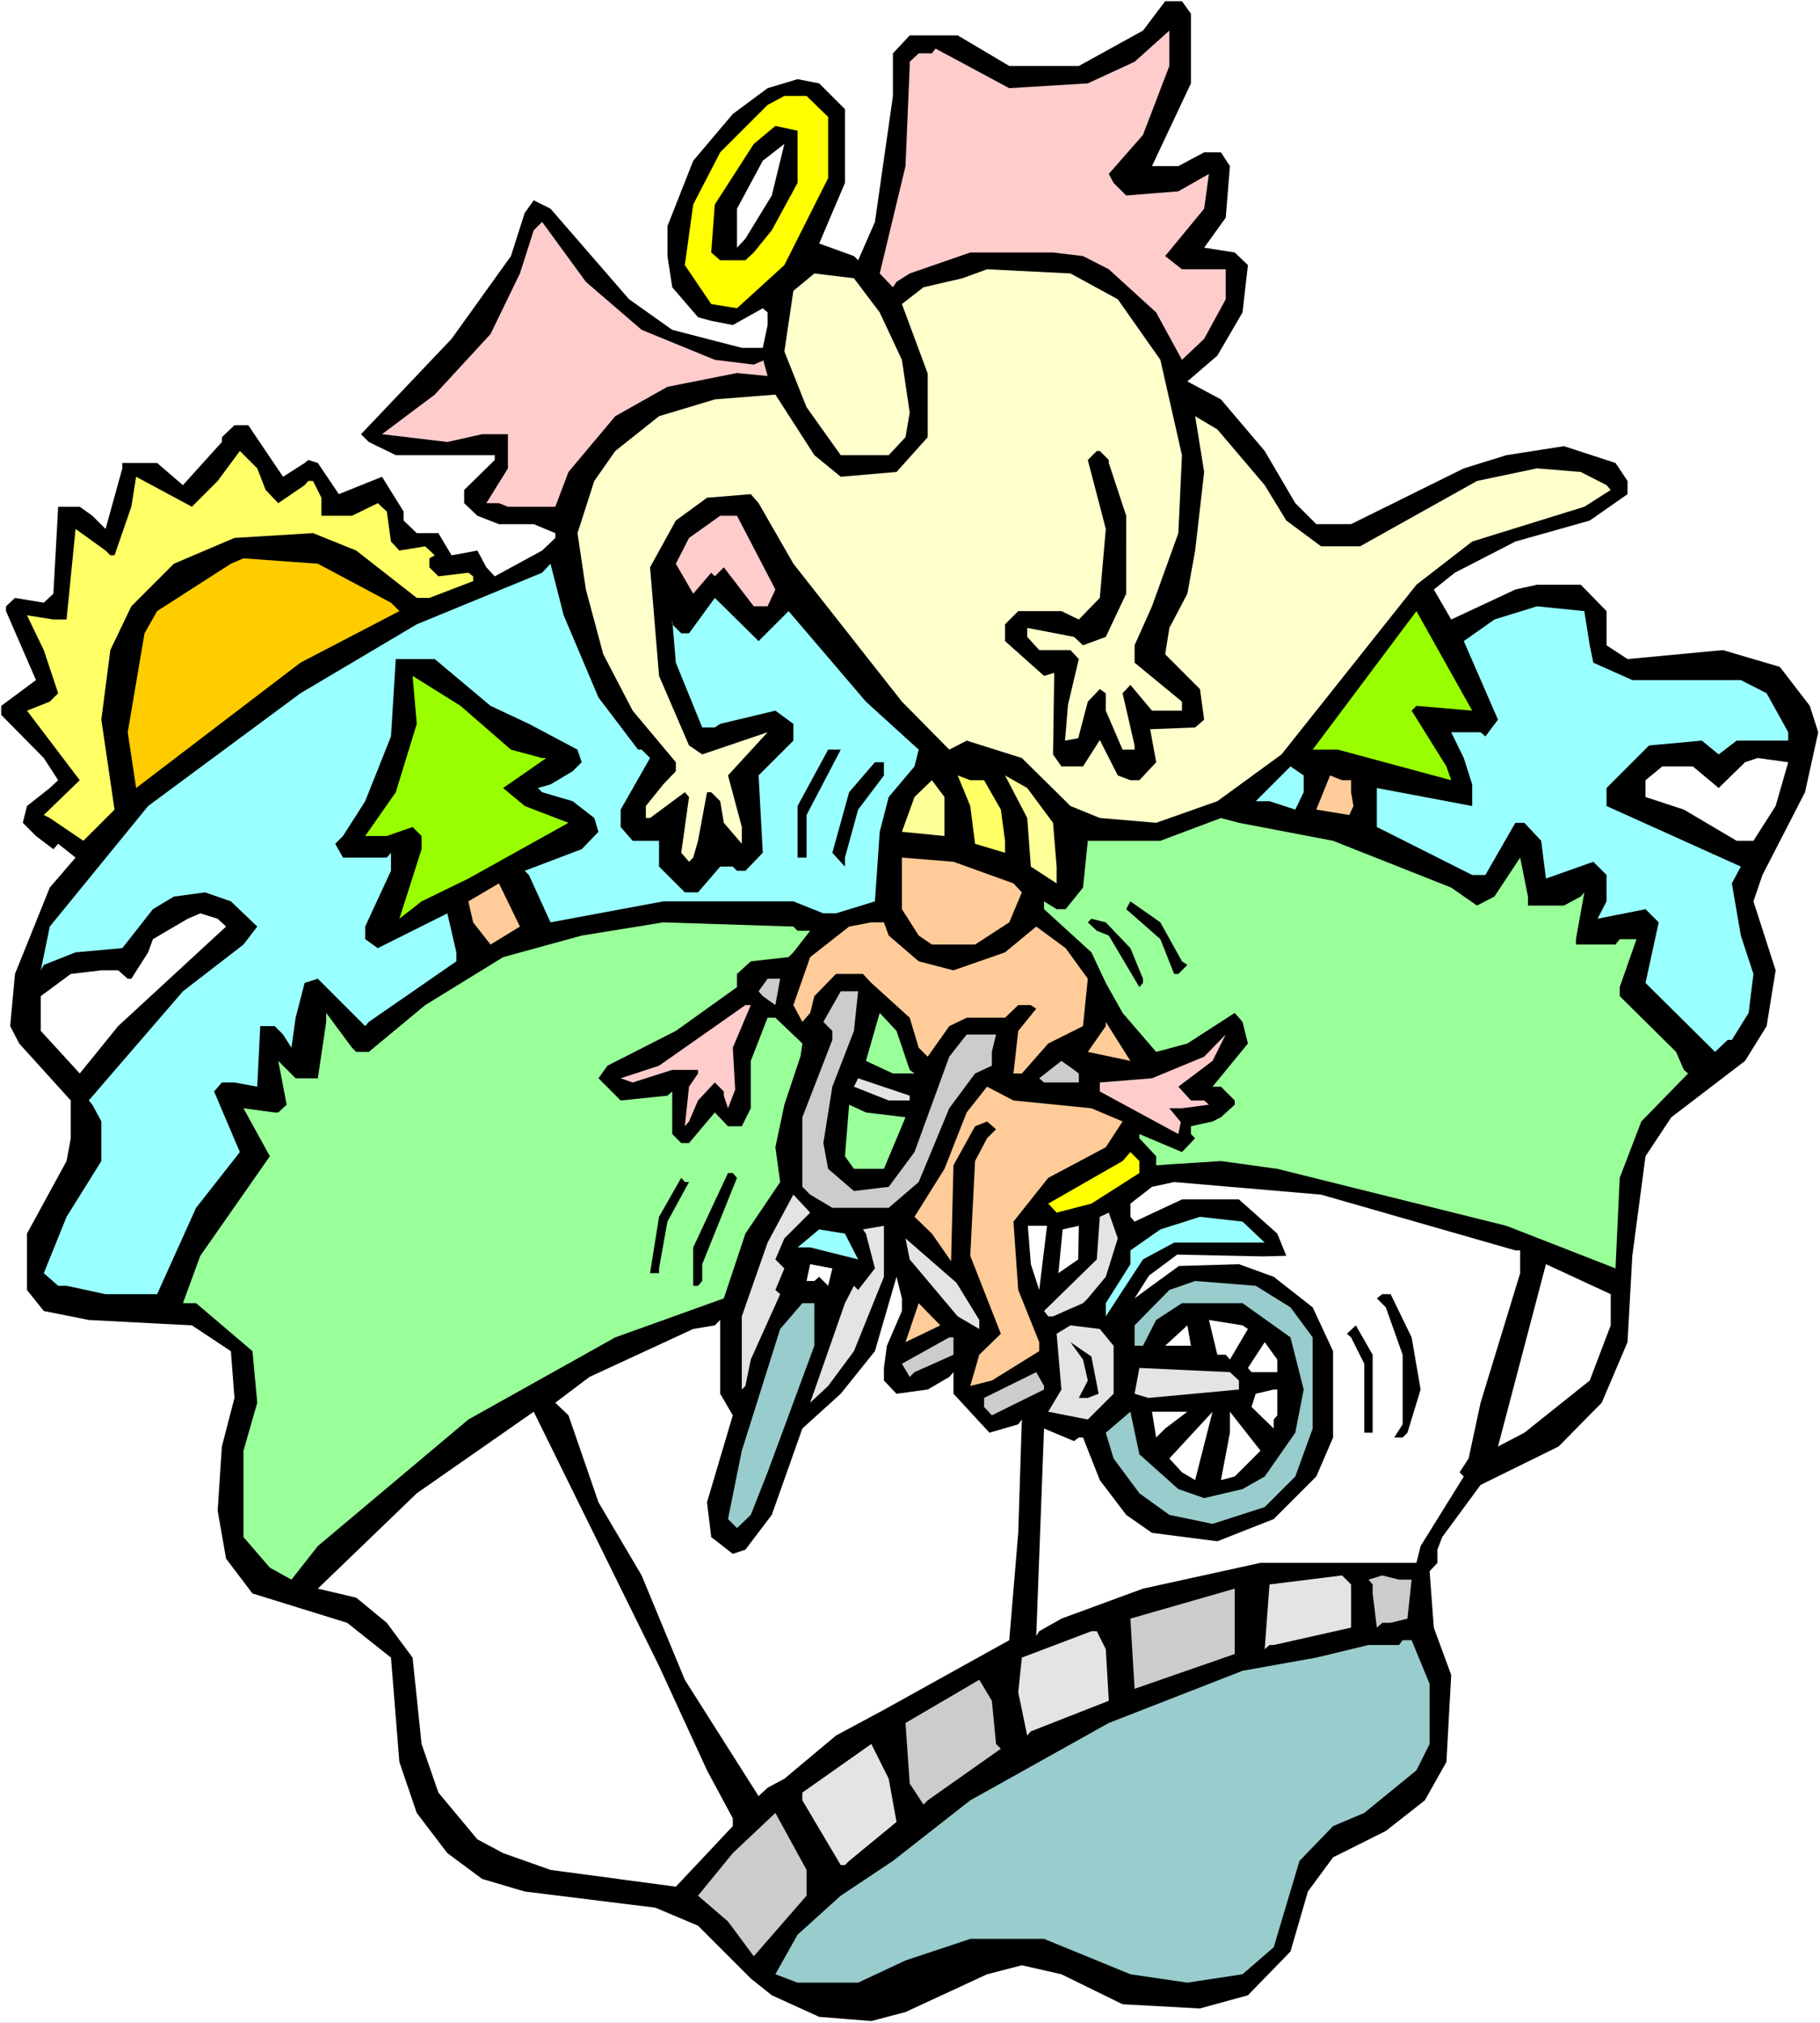 <?xml version="1.0" encoding="UTF-8" standalone="no"?>
<svg
   version="1.0"
   width="129.766mm"
   height="144.184mm"
   id="svg83"
   sodipodi:docname="Watching Child on Bicycle.wmf"
   xmlns:inkscape="http://www.inkscape.org/namespaces/inkscape"
   xmlns:sodipodi="http://sodipodi.sourceforge.net/DTD/sodipodi-0.dtd"
   xmlns="http://www.w3.org/2000/svg"
   xmlns:svg="http://www.w3.org/2000/svg">
  <rect width="100%" height="100%" fill="#808080" stroke="none"/>
  <sodipodi:namedview
     id="namedview83"
     pagecolor="#ffffff"
     bordercolor="#000000"
     borderopacity="0.25"
     inkscape:showpageshadow="2"
     inkscape:pageopacity="0.0"
     inkscape:pagecheckerboard="0"
     inkscape:deskcolor="#d1d1d1"
     inkscape:document-units="mm" />
  <defs
     id="defs1">
    <pattern
       id="WMFhbasepattern"
       patternUnits="userSpaceOnUse"
       width="6"
       height="6"
       x="0"
       y="0" />
  </defs>
  <path
     style="fill:#ffffff;fill-opacity:1;fill-rule:evenodd;stroke:none"
     d="M 0,544.947 H 490.455 V 0 H 0 Z"
     id="path1" />
  <path
     style="fill:#000000;fill-opacity:1;fill-rule:evenodd;stroke:none"
     d="M 320.937,3.716 V 22.457 l -10.504,22.296 h 7.11 l 6.949,-3.716 h 4.525 l 2.424,3.716 -1.131,13.894 -5.818,8.078 8.242,1.292 3.555,3.393 -1.454,12.763 -6.787,11.632 -8.08,6.947 9.05,4.847 11.797,13.894 8.242,14.056 5.656,5.655 h 9.373 l 30.381,-15.025 11.474,-3.554 15.514,-2.423 13.898,4.524 3.232,4.847 v 3.554 l -10.181,7.109 -20.038,5.655 -16.322,8.401 -5.656,4.524 4.686,8.078 17.291,-8.078 5.818,-1.292 h 11.797 l 6.949,7.109 v 9.209 l 5.656,3.716 25.694,-2.423 15.352,4.524 8.08,10.502 2.262,7.109 -3.555,16.156 -11.474,22.296 -2.424,7.109 5.979,18.58 -2.424,15.025 -5.818,9.371 -19.877,15.187 -6.949,10.502 -3.555,26.819 -1.293,23.265 -6.949,16.318 -11.635,11.794 -21.008,10.34 -10.342,14.056 -1.293,3.393 v 3.554 l -2.101,2.262 1.131,15.187 4.686,12.763 -1.293,23.426 -5.818,10.34 -10.504,8.24 -14.221,7.109 -6.787,9.209 -4.686,16.156 -11.474,11.794 -12.928,3.554 -20.846,-1.131 -16.483,-8.078 -10.666,-2.423 -9.373,2.423 -21.978,10.178 -9.211,2.423 -14.059,-1.131 -12.766,-5.816 -5.656,-4.524 -14.221,-14.217 -11.474,-4.847 -35.229,-4.362 -11.474,-3.393 -9.373,-6.947 -8.242,-10.825 -4.686,-13.733 -2.262,-28.112 -11.797,-9.371 -25.533,-7.917 -7.11,-9.371 -2.262,-12.925 1.131,-17.287 3.394,-13.086 -0.97,-12.602 -10.504,-6.947 -27.795,-1.454 -12.12,-2.423 -4.525,-5.655 V 332.332 L 17.938,312.783 19.069,306.644 V 296.466 L 5.171,281.117 2.747,276.432 4.04,262.376 13.413,239.111 l 6.949,-8.078 -4.686,-3.716 -1.293,1.454 -4.686,-3.554 -3.555,-3.554 1.131,-4.524 6.141,-4.847 2.262,-2.1 -3.878,-5.978 -11.474,-11.632 v -2.423 L 9.696,183.211 1.616,164.631 v -1.292 l 2.424,-2.262 7.757,1.292 2.586,-2.423 1.293,-23.426 h 5.818 l 3.394,2.423 3.555,3.554 4.525,-16.318 v -1.454 h 9.373 l 6.949,5.978 10.504,-11.632 v -1.292 l 3.394,-3.231 h 3.717 l 9.373,13.894 5.818,-3.716 0.97,-0.808 2.586,0.808 5.656,8.401 11.635,-4.685 5.818,9.371 v 2.423 l 3.555,3.393 h 5.818 l 3.555,5.978 6.949,-1.292 2.424,4.524 2.262,2.423 12.766,-6.947 3.555,-3.393 v -1.292 l -5.818,-2.423 h -9.373 l -5.818,-2.262 -3.555,-3.393 v -3.554 l 8.242,-8.078 v -1.292 h -26.664 l -7.272,-3.554 -2.101,-2.1 24.402,-25.688 15.998,-22.296 3.717,-11.632 2.424,-3.393 4.525,2.262 21.17,24.396 11.635,8.24 18.746,4.847 h 5.656 l 1.293,-6.139 v -3.393 l -1.293,-1.131 -8.08,4.524 -5.818,-1.131 -3.555,-0.969 -6.949,-8.078 -1.293,-8.401 v -8.078 l 6.949,-17.61 10.666,-12.602 9.373,-6.947 8.08,-2.423 5.818,1.131 6.949,6.947 v 19.872 l -6.949,16.318 9.373,3.393 1.131,1.131 4.525,-10.34 4.848,-33.928 V 14.379 l 4.525,-4.847 h 12.928 l 13.898,8.24 h 18.746 l 17.291,-9.532 5.979,-7.917 h 4.525 z"
     id="path2" />
  <path
     style="fill:#ffcccc;fill-opacity:1;fill-rule:evenodd;stroke:none"
     d="m 308.009,36.351 -9.211,10.502 1.293,2.423 3.394,3.393 14.059,-1.131 8.242,-4.685 -1.293,9.371 -10.504,12.763 4.525,3.554 h 11.797 v 8.078 l -5.818,10.663 -5.979,5.655 -6.949,-12.763 -12.766,-11.632 -6.949,-3.554 -8.08,-0.969 H 261.469 l -16.322,5.655 -3.555,2.262 -0.97,1.454 -3.555,-3.716 6.949,-28.92 1.131,-26.981 v -1.131 l 2.424,-2.262 h 3.555 l 0.97,-1.292 19.877,10.663 21.17,-1.292 12.605,-5.816 9.373,-8.401 v 9.532 z"
     id="path3" />
  <path
     style="fill:#ffff00;fill-opacity:1;fill-rule:evenodd;stroke:none"
     d="m 223.169,31.505 v 16.479 l -11.797,23.426 -12.766,11.632 -6.949,-1.131 -7.11,-10.502 2.262,-16.318 7.272,-14.056 12.766,-12.763 4.525,-2.423 h 5.979 z"
     id="path4" />
  <path
     style="fill:#000000;fill-opacity:1;fill-rule:evenodd;stroke:none"
     d="m 214.928,49.276 -6.949,12.763 -4.848,5.978 -2.262,2.1 h -6.787 l -2.424,-2.1 0.97,-12.925 10.504,-16.318 5.818,-4.847 5.979,1.292 z"
     id="path5" />
  <path
     style="fill:#ffffff;fill-opacity:1;fill-rule:evenodd;stroke:none"
     d="m 200.869,64.302 -2.262,2.423 V 56.223 l 6.949,-12.925 5.818,-4.524 -3.394,13.894 z"
     id="path6" />
  <path
     style="fill:#ffcccc;fill-opacity:1;fill-rule:evenodd;stroke:none"
     d="m 172.912,88.859 19.715,8.078 10.504,1.292 2.586,-1.131 1.131,4.201 -8.242,-0.808 -18.746,3.716 -14.059,7.917 -12.605,15.025 -3.555,9.371 h -12.766 l -2.424,-0.969 h -3.394 l 5.818,-9.371 v -9.209 h -6.949 l -9.373,2.1 -17.614,-2.1 14.221,-10.663 15.029,-16.318 7.918,-16.318 3.717,-11.632 2.262,-2.262 11.797,16.156 z"
     id="path7" />
  <path
     style="fill:#ffffcc;fill-opacity:1;fill-rule:evenodd;stroke:none"
     d="m 301.222,80.619 11.474,16.318 5.818,25.688 -0.97,21.003 -7.11,19.711 -4.686,10.502 v 4.685 l 12.766,10.502 v 2.423 h -8.08 l -5.818,-6.947 -2.101,2.262 3.232,14.056 v 1.131 h -3.232 l -4.525,-10.502 v -4.685 l -1.616,-1.131 -3.232,3.393 -2.586,9.855 -3.555,0.646 0.808,-9.694 2.909,-12.279 -2.262,-2.423 h -8.403 l -3.232,-3.554 v -2.423 l 12.605,2.423 2.424,2.262 6.141,-2.262 5.494,-11.632 V 138.943 l -4.686,-14.217 v -0.808 l -2.424,-2.423 h -0.808 l -2.424,2.423 4.848,18.58 -1.616,18.58 -5.656,5.816 -4.686,-2.262 h -11.635 l -3.555,3.554 v 4.524 l 10.504,9.371 2.747,-0.808 -0.323,21.972 2.262,3.231 h 5.818 l 4.525,-7.109 4.848,9.532 3.394,1.292 h 2.424 l 4.525,-4.847 -1.616,-8.886 12.12,-0.485 2.424,-2.1 -1.131,-8.24 -9.373,-9.371 1.131,-7.109 4.848,-9.209 2.101,-11.632 2.424,-21.165 -2.424,-15.025 5.979,3.554 12.766,15.025 5.818,9.532 9.373,6.947 h 10.504 l 31.512,-17.61 16.16,-3.393 11.797,0.969 6.949,3.554 1.131,1.292 -7.11,4.524 -30.219,9.371 -15.029,11.632 -36.36,45.722 -17.291,12.602 -16.483,5.816 -15.19,-1.292 -7.918,-3.231 -13.09,-12.925 -14.867,-4.685 -4.686,2.423 -12.766,-12.925 -29.25,-37.159 -9.373,-16.318 -2.101,-2.423 -11.797,0.969 -8.403,6.139 -6.949,12.602 2.424,29.243 8.08,18.741 3.555,2.423 17.614,-5.978 -10.666,11.632 3.717,13.894 v 4.524 l -4.848,-5.655 -0.97,-5.816 -2.424,-2.423 h -1.131 l -2.424,13.086 -1.293,4.524 -1.131,1.131 -2.101,-2.423 2.101,-15.025 -1.131,-1.292 -9.373,6.947 h -1.131 v -3.231 l 4.686,-5.816 3.394,-3.554 v -2.423 l -11.635,-13.894 -7.918,-15.187 -4.686,-17.449 -2.262,-15.187 4.525,-14.056 5.656,-8.078 11.797,-9.371 15.029,-4.524 16.322,-1.292 10.504,16.318 7.11,5.816 15.029,-1.292 8.403,-9.371 v -17.126 l -6.949,-18.741 5.818,-4.524 10.504,-2.423 6.626,-2.423 22.462,1.131 z"
     id="path8" />
  <path
     style="fill:#ffffcc;fill-opacity:1;fill-rule:evenodd;stroke:none"
     d="m 237.067,84.174 5.979,12.763 2.101,14.217 -1.131,6.624 -4.525,4.847 h -12.928 l -9.211,-12.925 -5.979,-15.025 2.424,-16.318 5.656,-4.685 10.666,1.292 z"
     id="path9" />
  <path
     style="fill:#ffff66;fill-opacity:1;fill-rule:evenodd;stroke:none"
     d="m 71.589,131.996 3.394,3.554 7.11,-4.847 0.97,-1.131 h 1.293 l 2.262,4.524 v 4.847 h 8.242 l 6.949,-3.393 2.424,2.262 1.131,8.078 2.262,2.423 6.949,-1.131 2.586,2.423 -1.454,0.808 v 2.423 l 2.424,2.423 8.08,-0.969 1.293,0.969 v 1.292 l -11.797,4.524 h -3.394 l -16.322,-12.763 -11.635,-4.685 -21.17,1.292 -16.322,6.947 -11.474,11.471 -5.656,11.794 -2.424,18.741 3.555,24.234 -8.403,8.401 -9.05,-6.139 -1.616,-0.808 9.696,-9.371 -14.221,-18.741 6.141,-2.423 2.262,-2.262 -3.878,-11.632 -4.525,-9.371 7.11,1.131 h 3.555 l 2.424,-24.396 8.08,5.816 1.293,1.292 h 1.131 l 4.525,-13.086 1.293,-8.078 15.029,8.078 6.949,-6.947 5.979,-8.078 4.686,4.685 z"
     id="path10" />
  <path
     style="fill:#ffcccc;fill-opacity:1;fill-rule:evenodd;stroke:none"
     d="m 208.949,158.815 -2.101,4.524 h -3.717 l -8.08,-10.502 -2.424,2.423 -0.97,-0.969 -4.848,5.655 -4.686,-8.078 3.555,-6.947 8.403,-5.978 h 4.525 z"
     id="path11" />
  <path
     style="fill:#ffcc00;fill-opacity:1;fill-rule:evenodd;stroke:none"
     d="m 105.363,162.369 2.262,2.262 -26.664,13.894 -44.278,33.766 -2.262,-15.025 4.525,-26.658 3.394,-5.978 19.877,-12.763 3.394,-1.454 20.038,1.454 z"
     id="path12" />
  <path
     style="fill:#99ffff;fill-opacity:1;fill-rule:evenodd;stroke:none"
     d="m 161.277,187.896 10.666,14.056 h 0.97 l 2.262,2.262 -7.918,13.894 v 4.685 l 3.232,3.716 h 7.11 v 6.947 l 6.949,6.947 h 3.555 l 5.979,-6.947 h 3.394 l 1.131,1.131 h 2.262 l 4.686,-4.847 -1.131,-20.841 9.373,-9.371 v -4.524 l -4.848,-3.554 -14.867,3.554 -1.454,0.969 h -3.394 l -7.11,-17.449 -0.97,-11.632 v 1.292 l 2.424,2.423 h 2.101 l 6.949,-9.532 11.797,11.632 8.08,-8.078 20.846,24.396 14.221,12.925 -1.131,4.524 -6.949,8.24 -2.424,9.371 -1.293,18.741 -10.504,3.231 h -3.394 l -8.08,-3.231 H 178.729 l -30.381,5.655 -5.818,-12.763 -1.131,-1.131 15.352,-5.816 4.525,-4.685 -1.131,-3.716 -5.818,-4.524 -8.242,-2.423 -1.131,-1.131 3.394,-0.969 5.979,-3.554 2.424,-2.423 -1.131,-3.393 -13.09,-6.947 -10.342,-4.847 -15.029,-12.602 h -10.504 l -1.293,20.841 -6.949,17.449 -5.979,9.371 -2.101,2.1 2.101,3.716 h 11.797 l 1.131,-1.292 v 4.847 l -6.949,15.025 v 3.393 l 3.394,2.423 18.746,-9.371 2.424,10.502 v 2.423 l -23.594,16.318 -0.97,1.131 -12.766,-12.763 -3.555,1.131 -2.424,9.371 -1.131,8.078 -2.262,-3.554 -2.262,-2.262 h -3.878 l -0.808,16.318 -6.141,-1.131 h -3.394 l -2.101,2.423 6.949,16.318 -11.797,15.025 -10.504,23.265 H 28.442 L 17.938,346.388 h -2.262 l -3.878,-3.393 6.141,-15.187 9.373,-15.025 v -10.663 l -2.424,-4.524 -0.97,-1.131 25.371,-29.404 16.322,-12.602 3.717,-4.847 -7.11,-6.786 -6.949,-2.423 -8.403,1.131 -5.656,3.393 -8.242,10.502 -12.605,1.131 -8.565,3.393 -0.808,1.454 2.424,-11.794 26.502,-32.474 41.046,-30.374 31.35,-18.58 33.774,-13.894 2.262,-2.423 3.555,13.894 z"
     id="path13" />
  <path
     style="fill:#99ffff;fill-opacity:1;fill-rule:evenodd;stroke:none"
     d="m 428.401,173.84 0.97,4.685 10.504,4.685 h 29.25 l 6.949,3.554 5.818,10.502 v 2.262 h -13.898 l -4.848,3.716 -4.525,-3.716 -14.221,1.292 -11.474,11.471 v 4.847 l 36.198,16.318 -2.424,4.524 2.424,14.056 3.394,10.34 -1.293,10.502 -4.525,7.27 h -1.131 l -3.394,3.231 -18.746,-18.58 3.555,-16.318 -3.555,-3.554 -12.928,2.585 2.424,-4.685 v -7.109 l -3.555,-3.554 -12.766,4.524 -1.293,-10.178 -4.525,-4.847 h -2.424 l -8.08,14.056 h -3.555 l -25.694,-12.925 v -10.502 l 25.694,4.847 v -5.816 l -2.262,-7.109 -3.394,-6.947 h 7.918 l 1.293,1.131 3.394,-4.524 -9.211,-21.165 8.242,-5.816 11.474,-3.554 12.766,1.292 z"
     id="path14" />
  <path
     style="fill:#99ff00;fill-opacity:1;fill-rule:evenodd;stroke:none"
     d="m 381.699,190.158 -1.293,1.292 9.373,15.025 1.293,3.716 -30.542,-8.24 H 353.742 l 27.957,-37.321 15.029,26.819 z"
     id="path15" />
  <path
     style="fill:#99ff00;fill-opacity:1;fill-rule:evenodd;stroke:none"
     d="m 137.683,201.952 8.403,2.262 h 1.131 l -11.635,8.078 5.818,4.847 11.797,4.524 -26.987,15.025 -12.605,6.139 -5.979,4.685 5.979,-18.741 v -3.554 l -2.424,-2.423 -6.949,2.423 h -5.818 l 8.242,-11.794 5.656,-18.418 -1.131,-12.925 12.928,8.078 z"
     id="path16" />
  <path
     style="fill:#000000;fill-opacity:1;fill-rule:evenodd;stroke:none"
     d="m 217.352,219.562 v 11.471 h -2.424 v -13.894 l 8.242,-15.187 h 3.394 z"
     id="path17" />
  <path
     style="fill:#ffffff;fill-opacity:1;fill-rule:evenodd;stroke:none"
     d="m 478.497,217.139 -5.979,9.371 h -4.525 l -14.221,-8.401 -10.342,-3.393 v -4.524 l 4.525,-3.716 h 8.242 l 6.949,5.816 7.11,-6.947 3.394,-1.131 8.242,1.131 z"
     id="path18" />
  <path
     style="fill:#000000;fill-opacity:1;fill-rule:evenodd;stroke:none"
     d="m 238.198,208.899 -6.949,9.209 -3.555,12.925 v 2.423 l -3.394,-3.716 4.525,-16.318 6.949,-8.078 h 2.424 z"
     id="path19" />
  <path
     style="fill:#99ffff;fill-opacity:1;fill-rule:evenodd;stroke:none"
     d="m 351.318,213.423 -2.262,4.685 -6.949,-2.262 h -3.717 l 9.373,-9.371 3.555,2.423 z"
     id="path20" />
  <path
     style="fill:#ffff66;fill-opacity:1;fill-rule:evenodd;stroke:none"
     d="m 265.185,210.192 4.525,7.917 1.131,8.401 v 3.231 l -8.08,-2.423 -1.293,-10.178 -3.394,-8.24 3.394,1.292 z"
     id="path21" />
  <path
     style="fill:#ffff99;fill-opacity:1;fill-rule:evenodd;stroke:none"
     d="m 283.769,221.663 0.97,11.794 v 4.524 l -6.949,-4.524 -0.97,-13.086 -5.979,-11.471 5.979,3.393 z"
     id="path22" />
  <path
     style="fill:#ffcc99;fill-opacity:1;fill-rule:evenodd;stroke:none"
     d="m 364.084,210.192 v 3.231 l 0.646,3.716 -1.131,2.423 -8.888,-1.454 3.717,-9.209 3.232,1.292 z"
     id="path23" />
  <path
     style="fill:#ffff99;fill-opacity:1;fill-rule:evenodd;stroke:none"
     d="m 254.52,225.217 -11.474,-1.131 3.394,-9.371 4.686,-4.524 3.394,4.524 z"
     id="path24" />
  <path
     style="fill:#99ff99;fill-opacity:1;fill-rule:evenodd;stroke:none"
     d="m 359.236,226.509 31.835,12.602 6.949,4.847 4.686,-2.423 6.949,-10.502 2.101,10.502 v 2.423 h 9.696 l 4.525,-2.423 0.97,-1.131 -2.262,12.602 v 1.454 h 10.666 l 1.131,-1.454 h 4.525 l -4.525,12.925 v 2.423 l 15.19,15.025 2.101,4.847 1.131,0.969 -12.605,12.925 -5.818,15.187 -1.131,24.396 -29.411,-11.471 -61.731,-15.348 -15.19,-2.1 -17.453,1.131 v -2.423 l -4.525,-4.847 v -1.131 l 11.474,4.847 3.555,-3.716 -1.131,-1.131 v -2.1 l 5.818,-1.292 2.262,-1.131 3.717,-3.393 v -1.131 l -3.717,-3.716 h -2.262 l 9.534,-11.632 -1.454,-5.816 -2.101,-2.423 -12.766,8.24 -8.403,2.262 -9.05,-10.502 -4.525,-8.078 -3.878,-8.24 -12.766,-11.632 v -2.1 l 3.394,2.1 h 2.424 l 4.686,-5.816 1.293,-12.602 h 19.554 l 16.322,-6.139 4.848,1.292 z"
     id="path25" />
  <path
     style="fill:#ffcc99;fill-opacity:1;fill-rule:evenodd;stroke:none"
     d="m 273.104,237.98 2.262,2.423 -3.394,8.078 -9.211,5.978 h -11.635 l -3.555,-2.423 -4.525,-7.109 v -13.894 l 13.898,1.131 z"
     id="path26" />
  <path
     style="fill:#ffcc99;fill-opacity:1;fill-rule:evenodd;stroke:none"
     d="m 132.189,254.46 -4.686,-5.978 -1.293,-5.655 8.242,-4.847 5.656,11.632 z"
     id="path27" />
  <path
     style="fill:#000000;fill-opacity:1;fill-rule:evenodd;stroke:none"
     d="m 318.513,258.983 1.454,0.969 -2.424,2.423 h -1.131 l -3.717,-9.371 -9.211,-8.078 1.131,-2.1 8.08,5.655 z"
     id="path28" />
  <path
     style="fill:#ffffff;fill-opacity:1;fill-rule:evenodd;stroke:none"
     d="M 60.923,249.613 31.835,276.432 21.493,289.195 10.989,277.724 v -9.371 l 8.08,-5.978 8.242,-0.969 h 4.525 l 2.586,2.262 h 0.97 l 4.525,-7.109 1.293,-3.554 9.373,-5.493 3.394,-1.454 4.686,1.454 z"
     id="path29" />
  <path
     style="fill:#000000;fill-opacity:1;fill-rule:evenodd;stroke:none"
     d="m 304.616,255.429 3.394,8.24 v 1.131 l -0.97,1.131 -8.242,-13.894 -3.232,-1.292 -2.424,-2.262 0.97,-0.969 3.878,0.969 z"
     id="path30" />
  <path
     style="fill:#99ff99;fill-opacity:1;fill-rule:evenodd;stroke:none"
     d="m 214.928,250.744 h 3.394 l -4.525,5.816 -1.293,1.292 -10.181,1.131 -3.717,3.393 v 3.554 l -16.483,11.794 -18.422,9.371 -2.424,3.393 5.979,5.978 12.605,-1.292 1.293,-1.131 v 11.471 l 2.424,2.423 h 2.101 l 6.949,-8.24 3.555,3.716 h 3.717 l 2.424,-4.847 v -12.763 l 4.525,-11.632 h 2.101 l 7.272,6.947 -0.485,3.393 -4.363,13.086 -2.424,11.471 1.293,9.371 -9.373,13.894 -5.818,17.449 -29.25,10.502 -39.592,22.134 -40.562,34.09 -7.11,9.047 -5.818,-3.231 -7.11,-8.24 v -23.265 l 3.717,-12.925 -1.293,-13.894 -15.19,-12.925 h -3.555 l 4.686,-12.763 18.746,-26.819 -7.11,-12.925 8.403,1.131 h 0.97 l 2.262,-2.1 -2.262,-11.794 4.686,4.685 h 5.979 l 2.262,-15.187 v -2.423 l 6.949,9.371 1.131,1.131 h 3.394 l 15.19,-12.602 21.008,-12.925 21.17,-5.816 21.978,-3.554 35.067,1.131 z"
     id="path31" />
  <path
     style="fill:#ffcc99;fill-opacity:1;fill-rule:evenodd;stroke:none"
     d="m 239.491,252.036 8.08,6.947 9.373,2.423 13.898,-4.847 8.403,-6.947 7.918,5.816 5.979,8.24 -1.293,12.763 -9.373,4.685 -7.11,8.078 h -2.262 l 1.293,-11.471 4.848,-5.978 -1.454,-0.969 h -3.394 l -3.555,3.393 h -10.342 l -4.686,2.262 -5.818,8.24 -2.424,-2.423 -2.424,-8.078 -10.342,-9.371 -2.262,-2.423 h -7.272 l -5.818,5.978 -1.131,4.524 -2.101,2.423 -2.424,-4.524 4.525,-12.925 10.504,-8.24 5.979,-1.131 h 3.394 z"
     id="path32" />
  <path
     style="fill:#cccccc;fill-opacity:1;fill-rule:evenodd;stroke:none"
     d="m 208.949,270.777 -3.394,-2.423 -1.131,-1.292 2.424,-3.393 h 3.394 z"
     id="path33" />
  <path
     style="fill:#cccccc;fill-opacity:1;fill-rule:evenodd;stroke:none"
     d="m 230.118,277.724 -5.818,15.025 -2.424,15.187 1.293,6.947 6.949,5.978 9.373,-1.131 6.949,-9.371 9.373,-25.688 4.686,-5.978 h 7.918 l -1.131,4.685 v 3.716 l -4.525,2.1 -6.949,9.371 -8.242,19.872 -8.08,6.947 h -15.19 l -5.979,-3.554 -2.101,-2.1 V 300.989 l 8.08,-20.841 v -2.423 l -2.424,-2.423 4.686,-8.24 h 4.686 z"
     id="path34" />
  <path
     style="fill:#ffcccc;fill-opacity:1;fill-rule:evenodd;stroke:none"
     d="m 197.475,282.248 0.646,11.309 -1.939,5.008 -1.131,-3.393 v -1.131 l -2.424,-2.423 -4.525,4.847 -2.424,5.655 -1.131,1.292 1.131,-10.663 2.424,-3.554 v -0.969 h -6.949 l -10.666,3.393 -3.232,-1.131 10.342,-3.393 23.27,-16.318 h 1.454 z"
     id="path35" />
  <path
     style="fill:#99ff99;fill-opacity:1;fill-rule:evenodd;stroke:none"
     d="m 245.147,288.226 1.293,0.969 h -5.818 l -7.272,-3.393 3.717,-12.925 4.525,4.847 z"
     id="path36" />
  <path
     style="fill:#ffcc99;fill-opacity:1;fill-rule:evenodd;stroke:none"
     d="m 293.142,283.379 4.848,-6.947 V 275.301 l 6.626,10.502 z"
     id="path37" />
  <path
     style="fill:#ffcccc;fill-opacity:1;fill-rule:evenodd;stroke:none"
     d="m 317.544,292.75 3.394,3.716 h 3.555 l 1.293,1.131 -7.272,0.969 h -3.394 l 3.07,3.716 -0.646,3.231 -21.17,-11.471 v -2.423 l 14.059,-1.131 14.059,-5.816 5.818,-5.978 -3.555,7.109 z"
     id="path38" />
  <path
     style="fill:#cccccc;fill-opacity:1;fill-rule:evenodd;stroke:none"
     d="m 290.718,289.195 v 2.423 h -9.373 l -1.293,-1.131 5.979,-4.685 3.394,2.423 z"
     id="path39" />
  <path
     style="fill:#e4e4e4;fill-opacity:1;fill-rule:evenodd;stroke:none"
     d="m 245.147,296.466 h -5.656 l -9.373,-3.716 1.131,-2.262 13.898,4.685 z"
     id="path40" />
  <path
     style="fill:#ffcc99;fill-opacity:1;fill-rule:evenodd;stroke:none"
     d="m 294.112,298.566 8.403,3.554 -4.525,6.947 -15.514,8.24 -9.373,11.794 1.293,18.418 5.656,14.056 v 2.423 l -12.766,7.917 -5.818,1.454 2.424,-8.401 5.818,-5.655 -8.242,-21.003 1.293,-25.527 3.232,-6.139 2.424,-2.423 -2.424,-2.1 -3.232,1.292 -5.818,10.502 -0.646,25.85 -5.171,-7.432 -4.686,-4.524 8.08,-12.925 5.979,-15.187 5.494,-6.947 7.11,3.716 z"
     id="path41" />
  <path
     style="fill:#99ff99;fill-opacity:1;fill-rule:evenodd;stroke:none"
     d="m 244.016,300.989 -5.818,13.894 h -8.08 l -2.424,-3.393 1.131,-13.894 4.525,2.1 z"
     id="path42" />
  <path
     style="fill:#ffff00;fill-opacity:1;fill-rule:evenodd;stroke:none"
     d="m 307.04,316.015 -12.928,8.24 -9.373,2.423 -2.262,-2.423 20.038,-11.471 2.101,-2.423 2.424,2.423 z"
     id="path43" />
  <path
     style="fill:#000000;fill-opacity:1;fill-rule:evenodd;stroke:none"
     d="m 198.606,317.307 -9.373,23.265 v 4.524 l -1.131,1.292 h -1.293 v -10.34 l 9.373,-20.034 h 1.293 z"
     id="path44" />
  <path
     style="fill:#000000;fill-opacity:1;fill-rule:evenodd;stroke:none"
     d="m 185.678,318.438 -5.818,10.663 -2.262,12.602 v 1.292 h -2.424 l 2.424,-15.187 5.979,-10.502 0.97,1.131 z"
     id="path45" />
  <path
     style="fill:#ffffff;fill-opacity:1;fill-rule:evenodd;stroke:none"
     d="m 408.363,336.856 h 1.293 v 6.139 l -10.666,34.897 -3.232,15.025 -2.424,3.716 1.131,1.131 -11.635,18.741 -1.131,4.524 h -42.016 l -31.674,6.947 -21.978,8.078 -5.979,3.393 -0.808,1.292 2.101,-55.9 8.08,3.393 1.293,-0.969 h 1.131 l 4.525,11.471 7.11,9.371 6.949,4.847 17.614,2.262 15.19,-5.978 11.474,-11.471 4.525,-10.502 v -23.265 l -5.494,-11.794 -10.504,-8.24 -9.373,-3.393 -16.16,0.485 -8.242,5.978 -3.717,2.747 3.878,-6.139 7.595,-5.655 23.109,0.485 6.302,-0.162 -2.424,-5.978 -10.342,-9.209 h -15.352 l -12.766,5.978 -1.131,-1.292 v -3.554 l 5.818,-4.524 5.979,-1.292 39.592,3.393 z"
     id="path46" />
  <path
     style="fill:#e4e4e4;fill-opacity:1;fill-rule:evenodd;stroke:none"
     d="m 211.373,333.625 -2.424,5.655 2.424,2.423 -2.424,5.816 1.293,1.131 -7.918,17.61 -1.454,7.109 -0.97,0.969 v -19.711 l 6.949,-19.872 6.949,-12.925 4.525,4.847 z"
     id="path47" />
  <path
     style="fill:#e4e4e4;fill-opacity:1;fill-rule:evenodd;stroke:none"
     d="m 297.99,343.965 -4.848,5.816 -1.293,1.292 -8.08,3.554 h -1.293 l -1.131,-1.454 14.221,-13.894 0.808,-11.471 2.424,-1.131 2.424,6.947 z"
     id="path48" />
  <path
     style="fill:#99ffff;fill-opacity:1;fill-rule:evenodd;stroke:none"
     d="m 340.814,334.756 h -24.402 l -8.403,4.524 -10.019,15.348 v -3.554 l 6.626,-10.502 v -3.716 l 8.08,-5.655 10.666,-3.393 11.474,1.292 z"
     id="path49" />
  <path
     style="fill:#e4e4e4;fill-opacity:1;fill-rule:evenodd;stroke:none"
     d="m 230.118,363.998 -6.949,9.371 -4.848,4.524 9.373,-26.819 2.424,-4.685 1.131,1.131 4.525,-5.816 -2.424,-9.371 -0.808,-1.131 5.656,-0.969 v 13.733 z"
     id="path50" />
  <path
     style="fill:#ffffff;fill-opacity:1;fill-rule:evenodd;stroke:none"
     d="m 280.052,347.519 -2.262,-6.947 -0.808,-10.34 h 5.171 z"
     id="path51" />
  <path
     style="fill:#ffffff;fill-opacity:1;fill-rule:evenodd;stroke:none"
     d="m 285.224,342.995 1.131,-11.794 4.363,-0.969 -0.162,9.047 z"
     id="path52" />
  <path
     style="fill:#99ffff;fill-opacity:1;fill-rule:evenodd;stroke:none"
     d="m 231.249,339.279 -12.928,-3.231 h -3.394 l 5.818,-4.847 6.949,1.131 z"
     id="path53" />
  <path
     style="fill:#e4e4e4;fill-opacity:1;fill-rule:evenodd;stroke:none"
     d="m 263.892,355.597 v 2.423 l -5.818,-3.393 -12.928,-15.348 -1.131,-5.655 13.736,11.956 z"
     id="path54" />
  <path
     style="fill:#ffffff;fill-opacity:1;fill-rule:evenodd;stroke:none"
     d="m 223.169,346.388 -2.424,-2.423 -1.293,1.131 h -2.101 l 0.97,-4.524 5.979,1.131 z"
     id="path55" />
  <path
     style="fill:#ffffff;fill-opacity:1;fill-rule:evenodd;stroke:none"
     d="m 434.057,357.051 -5.656,14.864 -17.614,14.056 -7.11,3.716 12.928,-49.115 17.453,8.078 z"
     id="path56" />
  <path
     style="fill:#ffffff;fill-opacity:1;fill-rule:evenodd;stroke:none"
     d="m 243.046,353.174 -4.04,9.371 -0.808,5.978 v 3.393 l 3.394,3.554 8.403,-1.131 5.818,-3.393 1.131,-1.292 v 5.816 l 9.696,10.502 7.757,-2.262 0.97,-1.292 -0.97,30.535 -2.424,28.92 -33.774,18.741 -12.928,6.947 -13.898,11.632 -4.525,2.423 -2.424,2.262 -19.877,-31.343 -11.635,-28.112 -11.635,-19.711 -8.08,-23.426 -3.555,-3.393 9.211,-6.947 27.957,-12.925 5.818,-0.969 1.454,-1.454 v 19.872 l 3.394,5.816 -6.949,23.426 1.131,9.371 5.818,4.524 3.394,-1.131 7.11,-9.371 8.242,-23.265 10.342,-9.371 9.211,-11.471 5.818,-20.034 1.454,5.816 z"
     id="path57" />
  <path
     style="fill:#99cccc;fill-opacity:1;fill-rule:evenodd;stroke:none"
     d="m 347.763,352.204 5.979,8.078 v 24.557 l -4.686,12.925 -8.242,8.24 -14.059,4.524 -11.635,-2.423 -8.08,-5.816 -6.949,-9.371 -2.101,-6.947 6.626,-5.655 2.424,11.471 10.504,9.371 6.949,2.423 10.342,-2.423 5.979,-3.393 8.242,-11.794 2.262,-11.632 -3.555,-14.056 -12.928,-9.209 h -16.322 l -6.949,4.524 -3.555,6.947 h -2.262 v -5.493 l 9.373,-9.532 6.949,-2.423 16.322,1.292 z"
     id="path58" />
  <path
     style="fill:#000000;fill-opacity:1;fill-rule:evenodd;stroke:none"
     d="m 380.406,360.282 2.424,14.056 -3.555,11.632 -1.293,1.292 h -2.262 l 2.262,-3.554 V 364.968 l -4.525,-12.763 -2.424,-2.423 1.454,-1.131 h 2.262 z"
     id="path59" />
  <path
     style="fill:#99cccc;fill-opacity:1;fill-rule:evenodd;stroke:none"
     d="m 219.453,362.544 -12.605,34.09 -4.525,11.471 -3.717,3.554 -2.424,-2.423 3.717,-18.418 10.342,-32.797 5.979,-6.947 h 3.232 z"
     id="path60" />
  <path
     style="fill:#ffcc99;fill-opacity:1;fill-rule:evenodd;stroke:none"
     d="m 244.016,361.575 3.555,-10.502 5.818,5.978 z"
     id="path61" />
  <path
     style="fill:#ffffff;fill-opacity:1;fill-rule:evenodd;stroke:none"
     d="m 336.289,358.021 -4.848,8.24 -1.131,-1.292 h -2.262 l -2.262,-9.371 9.05,1.454 z"
     id="path62" />
  <path
     style="fill:#e4e4e4;fill-opacity:1;fill-rule:evenodd;stroke:none"
     d="m 300.091,362.544 v 12.925 l -6.949,6.947 -10.666,-2.1 3.555,-5.978 -1.293,-15.025 3.717,-2.262 7.918,0.969 z"
     id="path63" />
  <path
     style="fill:#ffffff;fill-opacity:1;fill-rule:evenodd;stroke:none"
     d="m 313.988,362.544 5.979,-5.493 0.97,5.493 z"
     id="path64" />
  <path
     style="fill:#000000;fill-opacity:1;fill-rule:evenodd;stroke:none"
     d="m 369.902,385.971 h -2.262 v -18.58 l -3.555,-7.109 -1.131,-0.969 2.424,-2.262 4.525,7.917 z"
     id="path65" />
  <path
     style="fill:#cccccc;fill-opacity:1;fill-rule:evenodd;stroke:none"
     d="m 256.944,364.968 -10.504,4.685 -1.293,1.292 -2.101,-3.554 12.766,-7.109 h 1.131 z"
     id="path66" />
  <path
     style="fill:#000000;fill-opacity:1;fill-rule:evenodd;stroke:none"
     d="m 296.051,375.469 -2.909,1.131 h -2.424 l 2.424,-4.685 -1.293,-5.655 -3.394,-4.685 5.656,3.877 z"
     id="path67" />
  <path
     style="fill:#ffffff;fill-opacity:1;fill-rule:evenodd;stroke:none"
     d="m 344.208,369.653 h -6.949 l -0.97,-1.131 4.525,-6.947 3.394,4.685 z"
     id="path68" />
  <path
     style="fill:#e4e4e4;fill-opacity:1;fill-rule:evenodd;stroke:none"
     d="m 333.865,371.915 v 2.423 l -24.402,2.262 -3.717,-1.131 1.293,-6.947 24.402,1.131 z"
     id="path69" />
  <path
     style="fill:#cccccc;fill-opacity:1;fill-rule:evenodd;stroke:none"
     d="m 281.345,374.338 -14.059,6.947 -2.101,-2.262 v -2.423 l 14.059,-6.947 2.101,3.716 z"
     id="path70" />
  <path
     style="fill:#ffffff;fill-opacity:1;fill-rule:evenodd;stroke:none"
     d="m 344.208,381.285 -0.97,1.131 v 2.423 l -5.979,-5.816 1.131,-3.554 4.848,-1.131 h 0.97 z"
     id="path71" />
  <path
     style="fill:#ffffff;fill-opacity:1;fill-rule:evenodd;stroke:none"
     d="m 190.526,476.93 6.949,12.925 v 2.1 l -15.352,16.318 -33.774,-4.524 -12.766,-4.524 -6.949,-3.716 -10.504,-12.602 -4.525,-13.086 -2.424,-23.265 -6.949,-9.371 -8.242,-6.786 -10.342,-2.423 26.664,-25.688 31.512,-21.972 33.774,68.502 z"
     id="path72" />
  <path
     style="fill:#ffffff;fill-opacity:1;fill-rule:evenodd;stroke:none"
     d="m 313.988,384.84 -2.424,2.423 -1.131,-6.947 h 9.534 z"
     id="path73" />
  <path
     style="fill:#ffffff;fill-opacity:1;fill-rule:evenodd;stroke:none"
     d="m 318.513,396.634 -3.394,-3.716 11.635,-12.602 -4.686,18.418 z"
     id="path74" />
  <path
     style="fill:#ffffff;fill-opacity:1;fill-rule:evenodd;stroke:none"
     d="m 332.734,397.765 -3.717,0.969 2.424,-12.763 v -5.655 l 8.242,10.502 z"
     id="path75" />
  <path
     style="fill:#e4e4e4;fill-opacity:1;fill-rule:evenodd;stroke:none"
     d="m 364.084,438.478 -20.846,4.685 h -1.131 l -1.293,1.131 1.293,-17.449 19.554,-2.423 2.424,2.423 z"
     id="path76" />
  <path
     style="fill:#cccccc;fill-opacity:1;fill-rule:evenodd;stroke:none"
     d="m 380.406,425.553 -1.131,10.502 -4.525,1.131 h -2.262 l -1.454,1.292 -1.131,-9.209 v -2.423 l -1.131,-1.292 3.717,-1.131 4.525,1.131 z"
     id="path77" />
  <path
     style="fill:#cccccc;fill-opacity:1;fill-rule:evenodd;stroke:none"
     d="m 305.747,454.958 -1.131,-18.903 28.118,-8.078 v 17.61 z"
     id="path78" />
  <path
     style="fill:#e4e4e4;fill-opacity:1;fill-rule:evenodd;stroke:none"
     d="m 297.99,444.294 0.808,13.894 -21.008,8.24 -0.97,1.131 -2.424,-11.632 0.97,-9.371 18.746,-7.109 h 1.454 z"
     id="path79" />
  <path
     style="fill:#99cccc;fill-opacity:1;fill-rule:evenodd;stroke:none"
     d="m 385.254,453.665 v 16.156 l -3.555,7.109 -14.059,11.471 -8.403,3.554 -9.05,9.371 -6.949,23.265 -8.403,7.27 -14.867,2.262 -15.352,-2.262 -23.27,-9.532 H 261.469 l -17.453,5.816 -12.766,5.978 h -16.322 l -5.979,-2.262 5.979,-10.663 11.635,-10.502 14.059,-9.371 20.846,-16.318 37.33,-20.841 36.037,-14.056 19.877,-3.554 14.059,-3.393 h 8.242 l 0.97,-1.292 h 2.424 z"
     id="path80" />
  <path
     style="fill:#cccccc;fill-opacity:1;fill-rule:evenodd;stroke:none"
     d="m 268.417,469.821 1.293,1.292 -19.715,13.894 -1.131,1.131 -3.717,-5.655 -1.131,-16.318 19.877,-11.632 3.394,5.655 z"
     id="path81" />
  <path
     style="fill:#e4e4e4;fill-opacity:1;fill-rule:evenodd;stroke:none"
     d="m 241.592,490.824 -12.766,10.502 -1.131,1.131 h -1.131 l -10.342,-17.449 v -2.1 l 18.584,-13.086 4.686,9.371 z"
     id="path82" />
  <path
     style="fill:#cccccc;fill-opacity:1;fill-rule:evenodd;stroke:none"
     d="m 217.352,510.696 -14.221,16.318 -6.949,-9.371 -8.08,-6.947 9.373,-11.471 11.474,-10.825 8.403,15.348 z"
     id="path83" />
</svg>
